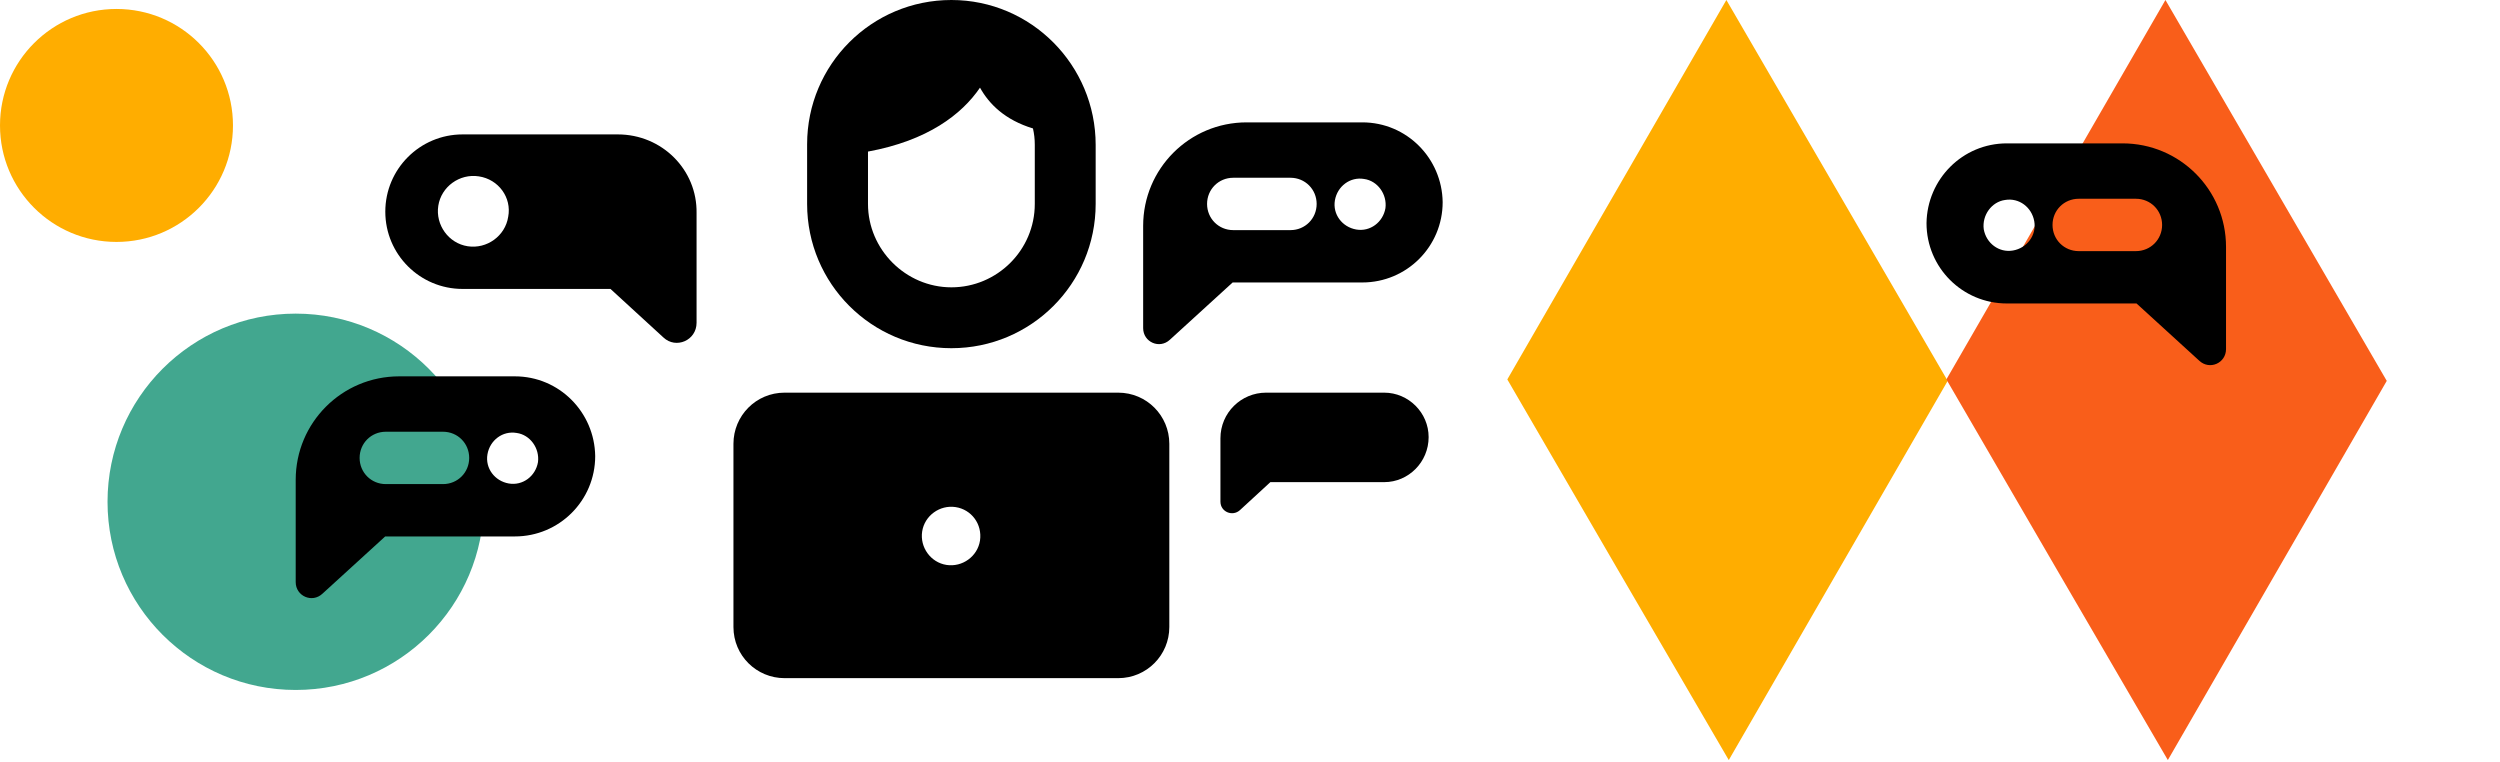 <svg xmlns="http://www.w3.org/2000/svg" width="279" height="85" viewBox="0 0 279 85" fill="none"><path d="M124.789 43.82H87.56C84.367 43.82 81.853 46.402 81.853 49.527V69.976C81.853 73.169 84.435 75.682 87.56 75.682H124.789C127.982 75.682 130.496 73.101 130.496 69.976V49.527C130.496 46.402 127.982 43.82 124.789 43.82ZM109.368 60.329C109.096 62.095 107.397 63.318 105.631 63.046C103.865 62.775 102.642 61.076 102.914 59.31C103.185 57.543 104.884 56.321 106.65 56.592C108.417 56.864 109.639 58.495 109.368 60.329Z" fill="black"></path><path d="M106.175 0C97.275 0 90.074 7.201 90.074 16.101V22.759C90.074 31.658 97.275 38.859 106.175 38.859C115.075 38.859 122.276 31.658 122.276 22.759V16.169C122.276 7.269 115.075 0 106.175 0ZM115.482 22.759C115.482 27.922 111.27 32.066 106.175 32.066C101.08 32.066 96.868 27.854 96.868 22.759V16.916C103.526 15.693 107.33 12.772 109.368 9.783C110.387 11.617 112.153 13.383 115.279 14.335C115.414 14.946 115.482 15.489 115.482 16.169V22.759Z" fill="black"></path><path d="M154.476 53.807H141.772L138.375 56.932C137.56 57.679 136.201 57.136 136.201 55.981V48.916C136.201 46.062 138.511 43.82 141.296 43.82H154.476C157.193 43.82 159.435 46.062 159.435 48.78C159.435 51.565 157.193 53.807 154.476 53.807Z" fill="black"></path><path d="M68.95 15H51.623C46.86 15 43 18.86 43 23.623C43 28.386 46.86 32.245 51.623 32.245H68.129L74.041 37.665C75.437 38.979 77.737 37.994 77.737 36.023V23.787C77.819 18.942 73.877 15 68.95 15ZM56.714 24.197C56.386 26.332 54.333 27.811 52.197 27.482C50.062 27.154 48.584 25.101 48.913 22.966C49.241 20.831 51.294 19.352 53.429 19.681C55.647 20.009 57.125 22.062 56.714 24.197Z" fill="black"></path><path d="M152.033 13.656H139.125C132.739 13.656 127.576 18.819 127.576 25.205V36.619C127.576 38.181 129.41 38.996 130.565 37.909L137.563 31.523H152.033C156.992 31.523 161.001 27.515 161.001 22.556C160.933 17.665 156.992 13.656 152.033 13.656ZM144.017 25.681H137.631C136 25.681 134.709 24.39 134.709 22.76C134.709 21.129 136 19.838 137.631 19.838H144.017C145.647 19.838 146.938 21.129 146.938 22.76C146.938 24.39 145.647 25.681 144.017 25.681ZM154.615 23.235C154.343 24.798 152.916 25.885 151.354 25.613C149.791 25.341 148.704 23.915 148.976 22.352C149.248 20.79 150.674 19.703 152.237 19.974C153.732 20.178 154.819 21.673 154.615 23.235Z" fill="black"></path><path d="M192.931 84.823L180.565 63.597L168.216 42.343L192.663 -0.001L217.362 42.506L192.931 84.823Z" fill="#FFAD00"></path><path d="M241.931 84.823L229.565 63.597L217.216 42.343L241.663 -0.001L266.362 42.506L241.931 84.823Z" fill="#F95E1A"></path><circle cx="13" cy="14" r="13" fill="#FFAD00"></circle><circle cx="33" cy="56" r="21" fill="#42A78F"></circle><path d="M223.967 16H236.875C243.261 16 248.424 21.163 248.424 27.549V38.962C248.424 40.525 246.59 41.34 245.435 40.253L238.437 33.867H223.967C219.008 33.867 214.999 29.859 214.999 24.9C215.067 20.008 219.008 16 223.967 16ZM231.983 28.025H238.369C240 28.025 241.291 26.734 241.291 25.103C241.291 23.473 240 22.182 238.369 22.182H231.983C230.353 22.182 229.062 23.473 229.062 25.103C229.062 26.734 230.353 28.025 231.983 28.025ZM221.385 25.579C221.657 27.142 223.084 28.229 224.646 27.957C226.209 27.685 227.296 26.258 227.024 24.696C226.752 23.133 225.326 22.046 223.763 22.318C222.268 22.522 221.181 24.017 221.385 25.579Z" fill="black"></path><path d="M57.457 42H44.549C38.163 42 33 47.163 33 53.549V64.962C33 66.525 34.834 67.34 35.989 66.253L42.987 59.867H57.457C62.416 59.867 66.424 55.859 66.424 50.9C66.357 46.008 62.416 42 57.457 42ZM49.441 54.025H43.054C41.424 54.025 40.133 52.734 40.133 51.103C40.133 49.473 41.424 48.182 43.054 48.182H49.441C51.071 48.182 52.362 49.473 52.362 51.103C52.362 52.734 51.071 54.025 49.441 54.025ZM60.038 51.579C59.767 53.142 58.34 54.228 56.778 53.957C55.215 53.685 54.128 52.258 54.4 50.696C54.672 49.133 56.098 48.046 57.661 48.318C59.155 48.522 60.242 50.017 60.038 51.579Z" fill="black"></path></svg>
